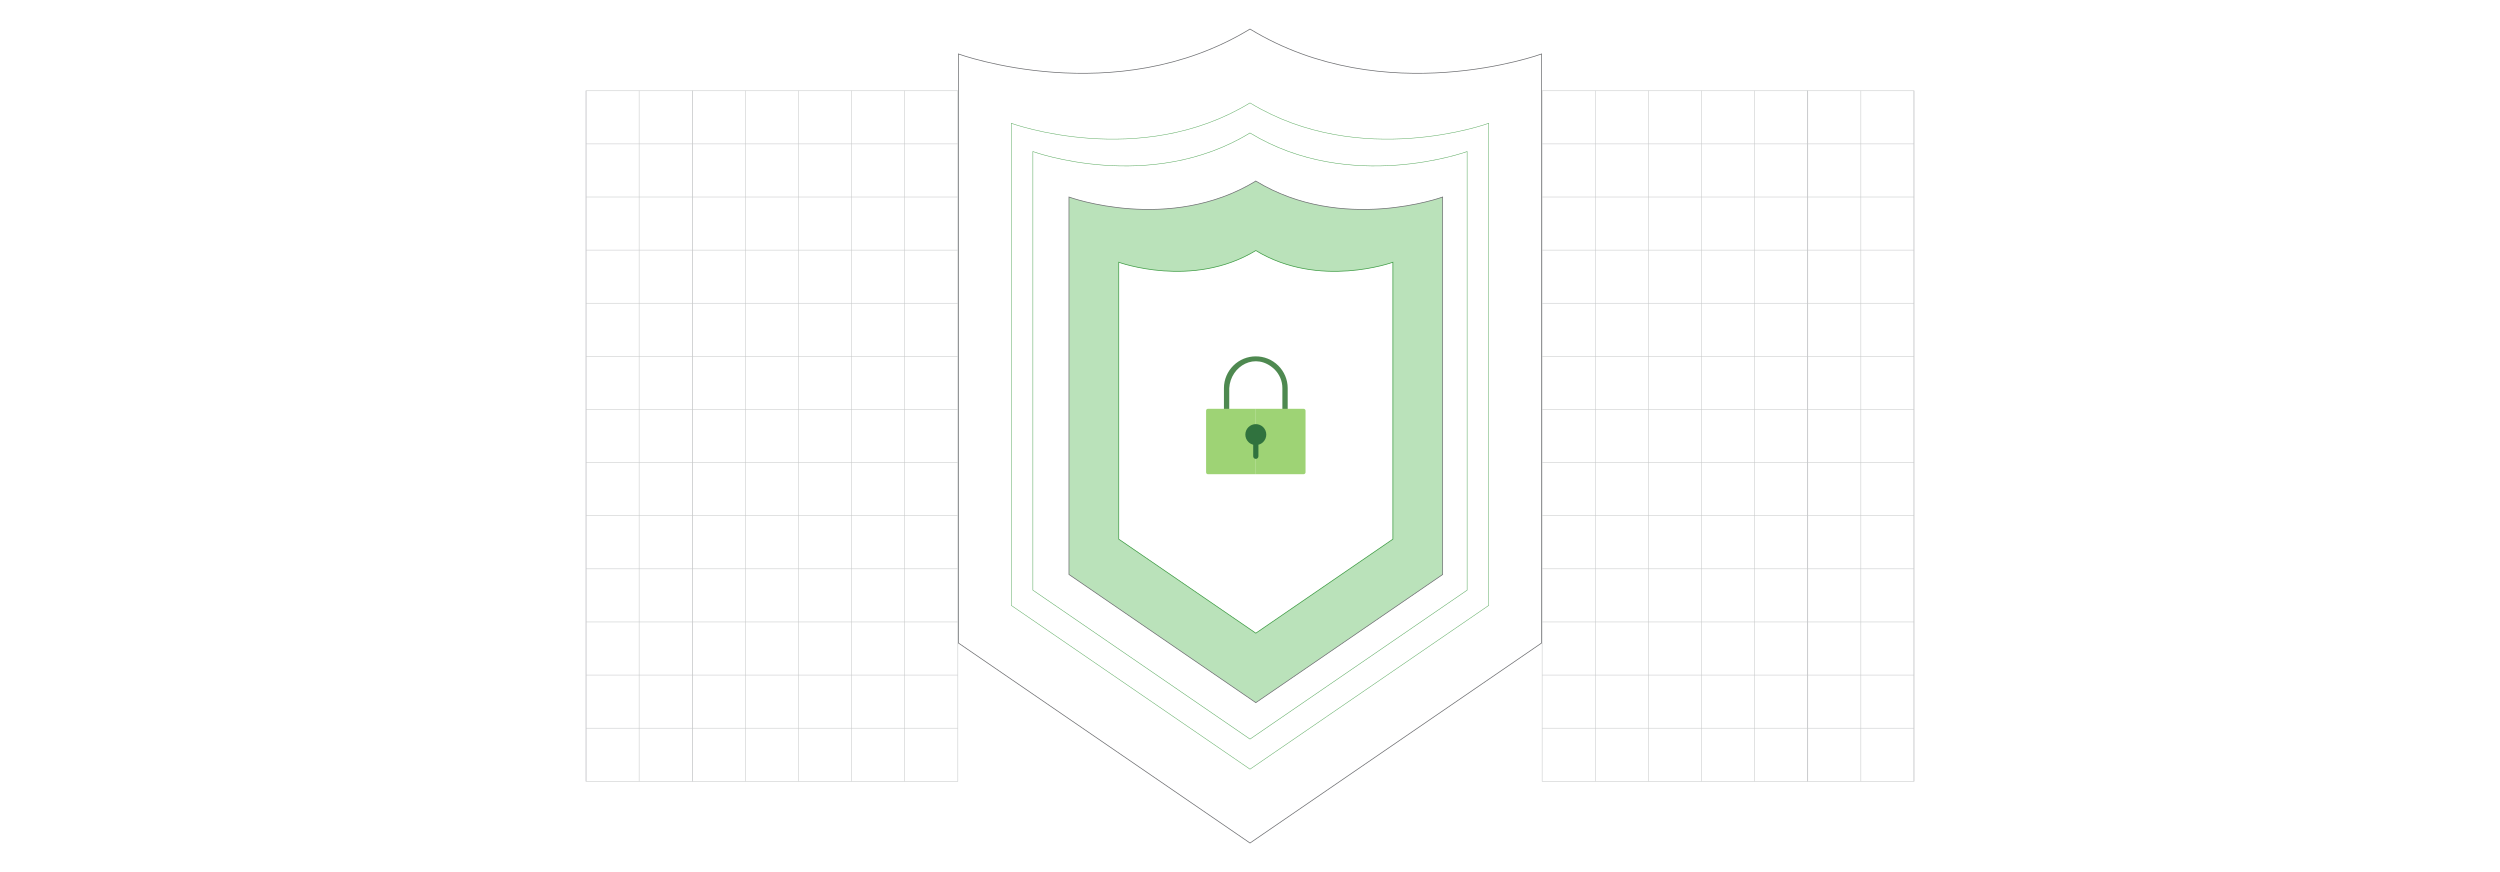 <?xml version="1.0" encoding="UTF-8"?><svg id="Layer_1" xmlns="http://www.w3.org/2000/svg" xmlns:xlink="http://www.w3.org/1999/xlink" viewBox="0 0 860 300"><defs><filter id="drop-shadow-1" filterUnits="userSpaceOnUse"><feOffset dx="2" dy="2"/><feGaussianBlur result="blur" stdDeviation="3"/><feFlood flood-color="#333" flood-opacity=".08"/><feComposite in2="blur" operator="in"/><feComposite in="SourceGraphic"/></filter><filter id="drop-shadow-2" filterUnits="userSpaceOnUse"><feOffset dx="2" dy="2"/><feGaussianBlur result="blur-2" stdDeviation="3"/><feFlood flood-color="#333" flood-opacity=".08"/><feComposite in2="blur-2" operator="in"/><feComposite in="SourceGraphic"/></filter><filter id="drop-shadow-3" filterUnits="userSpaceOnUse"><feOffset dx="2" dy="2"/><feGaussianBlur result="blur-3" stdDeviation="3"/><feFlood flood-color="#333" flood-opacity=".08"/><feComposite in2="blur-3" operator="in"/><feComposite in="SourceGraphic"/></filter></defs><rect y="0" width="860" height="300" rx="5" ry="5" fill="#fff" stroke-width="0"/><rect x="238.138" y="31.225" width="91.356" height="237.548" fill="none" stroke="#c6c8c9" stroke-miterlimit="10" stroke-width=".184"/><rect x="530.495" y="31.225" width="91.37" height="237.548" fill="none" stroke="#c6c8c9" stroke-miterlimit="10" stroke-width=".184"/><polyline points="621.865 250.499 603.597 250.499 603.591 250.499 585.323 250.499 585.317 250.499 567.049 250.499 567.043 250.499 548.775 250.499 548.769 250.499 530.501 250.499 530.495 250.499" fill="none" stroke="#c6c8c9" stroke-miterlimit="10" stroke-width=".184"/><polyline points="329.494 250.499 311.227 250.499 311.22 250.499 292.96 250.499 292.953 250.499 274.686 250.499 274.679 250.499 256.412 250.499 256.405 250.499 238.138 250.499" fill="none" stroke="#c6c8c9" stroke-miterlimit="10" stroke-width=".184"/><polyline points="621.865 232.225 603.597 232.225 603.591 232.225 585.323 232.225 585.317 232.225 567.049 232.225 567.043 232.225 548.775 232.225 548.769 232.225 530.501 232.225 530.495 232.225" fill="none" stroke="#c6c8c9" stroke-miterlimit="10" stroke-width=".184"/><polyline points="329.494 232.225 311.227 232.225 311.22 232.225 292.96 232.225 292.953 232.225 274.686 232.225 274.679 232.225 256.412 232.225 256.405 232.225 238.138 232.225" fill="none" stroke="#c6c8c9" stroke-miterlimit="10" stroke-width=".184"/><polyline points="621.865 213.951 603.597 213.951 603.591 213.951 585.323 213.951 585.317 213.951 567.049 213.951 567.043 213.951 548.775 213.951 548.769 213.951 530.501 213.951 530.495 213.951" fill="none" stroke="#c6c8c9" stroke-miterlimit="10" stroke-width=".184"/><polyline points="329.494 213.951 311.227 213.951 311.22 213.951 292.96 213.951 292.953 213.951 274.686 213.951 274.679 213.951 256.412 213.951 256.405 213.951 238.138 213.951" fill="none" stroke="#c6c8c9" stroke-miterlimit="10" stroke-width=".184"/><polyline points="621.865 195.677 603.597 195.677 603.591 195.677 585.323 195.677 585.317 195.677 567.049 195.677 567.043 195.677 548.775 195.677 548.769 195.677 530.501 195.677 530.495 195.677" fill="none" stroke="#c6c8c9" stroke-miterlimit="10" stroke-width=".184"/><polyline points="329.494 195.677 311.227 195.677 311.22 195.677 292.96 195.677 292.953 195.677 274.686 195.677 274.679 195.677 256.412 195.677 256.405 195.677 238.138 195.677" fill="none" stroke="#c6c8c9" stroke-miterlimit="10" stroke-width=".184"/><polyline points="621.865 177.41 603.597 177.41 603.591 177.41 585.323 177.41 585.317 177.41 567.049 177.41 567.043 177.41 548.775 177.41 548.769 177.41 530.501 177.41 530.495 177.41" fill="none" stroke="#c6c8c9" stroke-miterlimit="10" stroke-width=".184"/><polyline points="329.494 177.41 311.227 177.41 311.22 177.41 292.96 177.41 292.953 177.41 274.686 177.41 274.679 177.41 256.412 177.41 256.405 177.41 238.138 177.41" fill="none" stroke="#c6c8c9" stroke-miterlimit="10" stroke-width=".184"/><polyline points="621.865 159.136 603.597 159.136 603.591 159.136 585.323 159.136 585.317 159.136 567.049 159.136 567.043 159.136 548.775 159.136 548.769 159.136 530.501 159.136 530.495 159.136" fill="none" stroke="#c6c8c9" stroke-miterlimit="10" stroke-width=".184"/><polyline points="329.494 159.136 311.227 159.136 311.22 159.136 292.96 159.136 292.953 159.136 274.686 159.136 274.679 159.136 256.412 159.136 256.405 159.136 238.138 159.136" fill="none" stroke="#c6c8c9" stroke-miterlimit="10" stroke-width=".184"/><polyline points="621.865 140.862 603.597 140.862 603.591 140.862 585.323 140.862 585.317 140.862 567.049 140.862 567.043 140.862 548.775 140.862 548.769 140.862 530.501 140.862 530.495 140.862" fill="none" stroke="#c6c8c9" stroke-miterlimit="10" stroke-width=".184"/><polyline points="329.494 140.862 311.227 140.862 311.22 140.862 292.96 140.862 292.953 140.862 274.686 140.862 274.679 140.862 256.412 140.862 256.405 140.862 238.138 140.862" fill="none" stroke="#c6c8c9" stroke-miterlimit="10" stroke-width=".184"/><polyline points="621.865 122.588 603.597 122.588 603.591 122.588 585.323 122.588 585.317 122.588 567.049 122.588 567.043 122.588 548.775 122.588 548.769 122.588 530.501 122.588 530.495 122.588" fill="none" stroke="#c6c8c9" stroke-miterlimit="10" stroke-width=".184"/><polyline points="329.494 122.588 311.227 122.588 311.22 122.588 292.96 122.588 292.953 122.588 274.686 122.588 274.679 122.588 256.412 122.588 256.405 122.588 238.138 122.588" fill="none" stroke="#c6c8c9" stroke-miterlimit="10" stroke-width=".184"/><polyline points="621.865 104.314 603.597 104.314 603.591 104.314 585.323 104.314 585.317 104.314 567.049 104.314 567.043 104.314 548.775 104.314 548.769 104.314 530.501 104.314 530.495 104.314" fill="none" stroke="#c6c8c9" stroke-miterlimit="10" stroke-width=".184"/><polyline points="329.494 104.314 311.227 104.314 311.22 104.314 292.96 104.314 292.953 104.314 274.686 104.314 274.679 104.314 256.412 104.314 256.405 104.314 238.138 104.314" fill="none" stroke="#c6c8c9" stroke-miterlimit="10" stroke-width=".184"/><polyline points="621.865 86.04 603.597 86.04 603.591 86.04 585.323 86.04 585.317 86.04 567.049 86.04 567.043 86.04 548.775 86.04 548.769 86.04 530.501 86.04 530.495 86.04" fill="none" stroke="#c6c8c9" stroke-miterlimit="10" stroke-width=".184"/><polyline points="329.494 86.04 311.227 86.04 311.22 86.04 292.96 86.04 292.953 86.04 274.686 86.04 274.679 86.04 256.412 86.04 256.405 86.04 238.138 86.04" fill="none" stroke="#c6c8c9" stroke-miterlimit="10" stroke-width=".184"/><polyline points="621.865 67.773 603.597 67.773 603.591 67.773 585.323 67.773 585.317 67.773 567.049 67.773 567.043 67.773 548.775 67.773 548.769 67.773 530.501 67.773 530.495 67.773" fill="none" stroke="#c6c8c9" stroke-miterlimit="10" stroke-width=".184"/><polyline points="329.494 67.773 311.227 67.773 311.22 67.773 292.96 67.773 292.953 67.773 274.686 67.773 274.679 67.773 256.412 67.773 256.405 67.773 238.138 67.773" fill="none" stroke="#c6c8c9" stroke-miterlimit="10" stroke-width=".184"/><polyline points="621.865 49.499 603.597 49.499 603.591 49.499 585.323 49.499 585.317 49.499 567.049 49.499 567.043 49.499 548.775 49.499 548.769 49.499 530.501 49.499 530.495 49.499" fill="none" stroke="#c6c8c9" stroke-miterlimit="10" stroke-width=".184"/><polyline points="329.494 49.499 311.227 49.499 311.22 49.499 292.96 49.499 292.953 49.499 274.686 49.499 274.679 49.499 256.412 49.499 256.405 49.499 238.138 49.499" fill="none" stroke="#c6c8c9" stroke-miterlimit="10" stroke-width=".184"/><polyline points="621.865 31.225 621.865 49.499 621.865 67.773 621.865 86.04 621.865 86.047 621.865 104.314 621.865 122.588 621.865 140.862 621.865 159.136 621.865 177.41 621.865 195.677 621.865 195.684 621.865 213.951 621.865 232.225 621.865 250.499 621.865 268.773" fill="none" stroke="#c6c8c9" stroke-miterlimit="10" stroke-width=".184"/><polyline points="603.591 268.773 603.591 250.499 603.591 232.225 603.591 213.951 603.591 195.684 603.591 195.677 603.591 177.41 603.591 159.136 603.591 140.862 603.591 122.588 603.591 104.314 603.591 86.047 603.591 86.04 603.591 67.773 603.591 49.499 603.591 31.225" fill="none" stroke="#c6c8c9" stroke-miterlimit="10" stroke-width=".184"/><polyline points="585.317 268.773 585.317 250.499 585.317 232.225 585.317 213.951 585.317 195.684 585.317 195.677 585.317 177.41 585.317 159.136 585.317 140.862 585.317 122.588 585.317 104.314 585.317 86.047 585.317 86.04 585.317 67.773 585.317 49.499 585.317 31.225" fill="none" stroke="#c6c8c9" stroke-miterlimit="10" stroke-width=".184"/><polyline points="567.043 268.773 567.043 250.499 567.043 232.225 567.043 213.951 567.043 195.684 567.043 195.677 567.043 177.41 567.043 159.136 567.043 140.862 567.043 122.588 567.043 104.314 567.043 86.047 567.043 86.04 567.043 67.773 567.043 49.499 567.043 31.225" fill="none" stroke="#c6c8c9" stroke-miterlimit="10" stroke-width=".184"/><polyline points="548.769 268.773 548.769 250.499 548.769 232.225 548.769 213.951 548.769 195.684 548.769 195.677 548.769 177.41 548.769 159.136 548.769 140.862 548.769 122.588 548.769 104.314 548.769 86.047 548.769 86.04 548.769 67.773 548.769 49.499 548.769 31.225" fill="none" stroke="#c6c8c9" stroke-miterlimit="10" stroke-width=".184"/><polyline points="311.22 268.773 311.22 250.499 311.22 232.225 311.22 213.951 311.22 195.684 311.22 195.677 311.22 177.41 311.22 159.136 311.22 140.862 311.22 122.588 311.22 104.314 311.22 86.047 311.22 86.04 311.22 67.773 311.22 49.499 311.22 31.225" fill="none" stroke="#c6c8c9" stroke-miterlimit="10" stroke-width=".184"/><polyline points="292.953 268.773 292.953 250.499 292.953 232.225 292.953 213.951 292.953 195.684 292.953 195.677 292.953 177.41 292.953 159.136 292.953 140.862 292.953 122.588 292.953 104.314 292.953 86.047 292.953 86.04 292.953 67.773 292.953 49.499 292.953 31.225" fill="none" stroke="#c6c8c9" stroke-miterlimit="10" stroke-width=".184"/><polyline points="274.679 268.773 274.679 250.499 274.679 232.225 274.679 213.951 274.679 195.684 274.679 195.677 274.679 177.41 274.679 159.136 274.679 140.862 274.679 122.588 274.679 104.314 274.679 86.047 274.679 86.04 274.679 67.773 274.679 49.499 274.679 31.225" fill="none" stroke="#c6c8c9" stroke-miterlimit="10" stroke-width=".184"/><polyline points="256.405 268.773 256.405 250.499 256.405 232.225 256.405 213.951 256.405 195.684 256.405 195.677 256.405 177.41 256.405 159.136 256.405 140.862 256.405 122.588 256.405 104.314 256.405 86.047 256.405 86.04 256.405 67.773 256.405 49.499 256.405 31.225" fill="none" stroke="#c6c8c9" stroke-miterlimit="10" stroke-width=".184"/><rect x="621.865" y="31.225" width="36.54" height="237.548" fill="none" stroke="#c6c8c9" stroke-miterlimit="10" stroke-width=".184"/><polyline points="621.865 250.5 640.131 250.5 640.138 250.5 658.404 250.5" fill="none" stroke="#c6c8c9" stroke-miterlimit="10" stroke-width=".184"/><polyline points="621.865 232.226 640.131 232.226 640.138 232.226 658.404 232.226" fill="none" stroke="#c6c8c9" stroke-miterlimit="10" stroke-width=".184"/><polyline points="621.865 213.953 640.131 213.953 640.138 213.953 658.404 213.953" fill="none" stroke="#c6c8c9" stroke-miterlimit="10" stroke-width=".184"/><polyline points="621.865 195.679 640.131 195.679 640.138 195.679 658.404 195.679" fill="none" stroke="#c6c8c9" stroke-miterlimit="10" stroke-width=".184"/><polyline points="621.865 177.413 640.131 177.413 640.138 177.413 658.404 177.413" fill="none" stroke="#c6c8c9" stroke-miterlimit="10" stroke-width=".184"/><polyline points="621.865 159.139 640.131 159.139 640.138 159.139 658.404 159.139" fill="none" stroke="#c6c8c9" stroke-miterlimit="10" stroke-width=".184"/><polyline points="621.865 140.858 640.131 140.858 640.138 140.858 658.404 140.858" fill="none" stroke="#c6c8c9" stroke-miterlimit="10" stroke-width=".184"/><polyline points="621.865 122.585 640.131 122.585 640.138 122.585 658.404 122.585" fill="none" stroke="#c6c8c9" stroke-miterlimit="10" stroke-width=".184"/><polyline points="621.865 104.311 640.131 104.311 640.138 104.311 658.404 104.311" fill="none" stroke="#c6c8c9" stroke-miterlimit="10" stroke-width=".184"/><polyline points="621.865 86.038 640.131 86.038 640.138 86.038 658.404 86.038" fill="none" stroke="#c6c8c9" stroke-miterlimit="10" stroke-width=".184"/><polyline points="621.865 67.772 640.131 67.772 640.138 67.772 658.404 67.772" fill="none" stroke="#c6c8c9" stroke-miterlimit="10" stroke-width=".184"/><polyline points="621.865 49.498 640.131 49.498 640.138 49.498 658.404 49.498" fill="none" stroke="#c6c8c9" stroke-miterlimit="10" stroke-width=".184"/><polyline points="658.404 31.225 658.404 49.498 658.404 67.772 658.404 86.038 658.404 86.045 658.404 104.311 658.404 122.585 658.404 140.858 658.404 159.139 658.404 177.413 658.404 195.679 658.404 195.686 658.404 213.953 658.404 232.226 658.404 250.5 658.404 268.773" fill="none" stroke="#c6c8c9" stroke-miterlimit="10" stroke-width=".184"/><polyline points="640.132 268.773 640.132 250.499 640.132 232.225 640.132 213.951 640.132 195.684 640.132 195.677 640.132 177.41 640.132 159.136 640.132 140.862 640.132 122.588 640.132 104.314 640.132 86.047 640.132 86.04 640.132 67.773 640.132 49.499 640.132 31.225" fill="none" stroke="#c6c8c9" stroke-miterlimit="10" stroke-width=".184"/><rect x="201.596" y="31.225" width="36.54" height="237.548" fill="none" stroke="#c6c8c9" stroke-miterlimit="10" stroke-width=".184"/><polyline points="201.596 250.5 201.603 250.5 219.862 250.5 219.869 250.5 238.135 250.5" fill="none" stroke="#c6c8c9" stroke-miterlimit="10" stroke-width=".184"/><polyline points="238.135 232.226 219.869 232.226 219.862 232.226 201.603 232.226 201.596 232.226" fill="none" stroke="#c6c8c9" stroke-miterlimit="10" stroke-width=".184"/><polyline points="238.135 213.953 219.869 213.953 219.862 213.953 201.603 213.953 201.596 213.953" fill="none" stroke="#c6c8c9" stroke-miterlimit="10" stroke-width=".184"/><polyline points="238.135 195.679 219.869 195.679 219.862 195.679 201.603 195.679 201.596 195.679" fill="none" stroke="#c6c8c9" stroke-miterlimit="10" stroke-width=".184"/><polyline points="238.135 177.413 219.869 177.413 219.862 177.413 201.603 177.413 201.596 177.413" fill="none" stroke="#c6c8c9" stroke-miterlimit="10" stroke-width=".184"/><polyline points="238.135 159.139 219.869 159.139 219.862 159.139 201.603 159.139 201.596 159.139" fill="none" stroke="#c6c8c9" stroke-miterlimit="10" stroke-width=".184"/><polyline points="201.596 140.866 201.603 140.866 219.862 140.866 219.869 140.866 238.135 140.866" fill="none" stroke="#c6c8c9" stroke-miterlimit="10" stroke-width=".184"/><polyline points="238.135 122.592 219.869 122.592 219.862 122.592 201.603 122.592 201.596 122.592" fill="none" stroke="#c6c8c9" stroke-miterlimit="10" stroke-width=".184"/><polyline points="238.135 104.311 219.869 104.311 219.862 104.311 201.603 104.311 201.596 104.311" fill="none" stroke="#c6c8c9" stroke-miterlimit="10" stroke-width=".184"/><polyline points="238.135 86.038 219.869 86.038 219.862 86.038 201.603 86.038 201.596 86.038" fill="none" stroke="#c6c8c9" stroke-miterlimit="10" stroke-width=".184"/><polyline points="238.135 67.772 219.869 67.772 219.862 67.772 201.603 67.772 201.596 67.772" fill="none" stroke="#c6c8c9" stroke-miterlimit="10" stroke-width=".184"/><polyline points="201.596 49.498 201.603 49.498 219.862 49.498 219.869 49.498 238.135 49.498" fill="none" stroke="#c6c8c9" stroke-miterlimit="10" stroke-width=".184"/><polyline points="219.864 268.774 219.864 250.5 219.864 232.226 219.864 213.952 219.864 195.685 219.864 195.678 219.864 177.411 219.864 159.137 219.864 140.863 219.864 122.589 219.864 104.315 219.864 86.048 219.864 86.041 219.864 67.774 219.864 49.5 219.864 31.226" fill="none" stroke="#c6c8c9" stroke-miterlimit="10" stroke-width=".184"/><polyline points="201.596 31.225 201.596 49.498 201.596 67.772 201.596 86.038 201.596 86.045 201.596 104.311 201.596 122.592 201.596 140.866 201.596 159.139 201.596 177.413 201.596 195.679 201.596 195.686 201.596 213.953 201.596 232.226 201.596 250.5 201.596 268.773" fill="none" stroke="#c6c8c9" stroke-miterlimit="10" stroke-width=".184"/><path d="M429.999,45.749c-34.531,21.019-74.692,6.381-74.692,6.381v150.886l74.692,51.234,74.692-51.234V52.13s-40.161,14.638-74.692-6.381Z" fill="none" opacity=".88" stroke="#3d9b43" stroke-miterlimit="10" stroke-width=".169"/><path d="M429.999,35.401c-37.959,23.106-82.107,7.014-82.107,7.014v165.865l82.107,56.32,82.107-56.32V42.415s-44.148,16.091-82.107-7.014Z" fill="none" opacity=".84" stroke="#3d9b43" stroke-miterlimit="10" stroke-width=".168"/><path d="M429.999,9.998c-46.373,28.227-100.307,8.569-100.307,8.569v202.631l100.307,68.804,100.307-68.804V18.567s-53.934,19.658-100.307-8.569Z" fill="none" stroke="#6d6e71" stroke-miterlimit="10" stroke-width=".25"/><path d="M429.999,60.293c-29.714,18.087-64.273,5.491-64.273,5.491v129.838l64.273,44.087,64.273-44.087V65.783s-34.559,12.596-64.273-5.491Z" fill="#bae2ba" filter="url(#drop-shadow-1)" stroke="#6d6e71" stroke-miterlimit="10" stroke-width=".25"/><path d="M429.999,84.184c-21.8,13.27-47.155,4.028-47.155,4.028v95.258l47.155,32.345,47.155-32.345v-95.258s-25.355,9.241-47.155-4.028Z" fill="#fff" filter="url(#drop-shadow-2)" stroke="#3d9b43" stroke-miterlimit="10" stroke-width=".25"/><g filter="url(#drop-shadow-3)"><path d="M437.744,123.788c1.989,1.988,3.222,4.725,3.222,7.734h-1.829c0-2.509-1.026-4.788-2.679-6.441-6.532-6.244-15.161-1.184-15.595,6.441h-1.829c0-3.009,1.234-5.746,3.222-7.734,4.27-4.268,11.217-4.268,15.487,0h0ZM440.966,131.522v7.329h-1.829v-7.329c0-.505.409-.914.914-.914s.914.409.914.914ZM420.863,131.522v7.329h-1.829v-7.329c0-.505.409-.914.914-.914s.914.409.914.914h0Z" fill="#4e8950" stroke-width="0"/><g id="_486845488"><path id="_486845584" d="M430,138.625h-16.447c-.383,0-.659.277-.659.66v21.185c0,.383.277.661.659.661h16.447v-22.506h0Z" fill="#9ed375" fill-rule="evenodd" stroke-width="0"/><path id="_486846280" d="M446.447,138.625h-16.447v5.273h.013s-.008,11.96-.008,11.96h-.005v5.273h16.447c.354,0,.66-.305.66-.661v-21.185c0-.355-.306-.66-.66-.66h0Z" fill="#9ed375" fill-rule="evenodd" stroke-width="0"/><path id="_486844888" d="M432.546,144.953c-.652-.652-1.552-1.055-2.546-1.055s-1.895.403-2.546,1.055c-.652.652-1.055,1.552-1.055,2.546s.403,1.895,1.055,2.546c.448.448,1.013.778,1.646.941v3.971c0,.497.403.9.9.9s.9-.403.9-.9v-3.971c.633-.163,1.198-.493,1.646-.941.652-.652,1.055-1.552,1.055-2.546s-.403-1.895-1.055-2.546h0Z" fill="#30723e" fill-rule="evenodd" stroke-width="0"/></g></g></svg>
